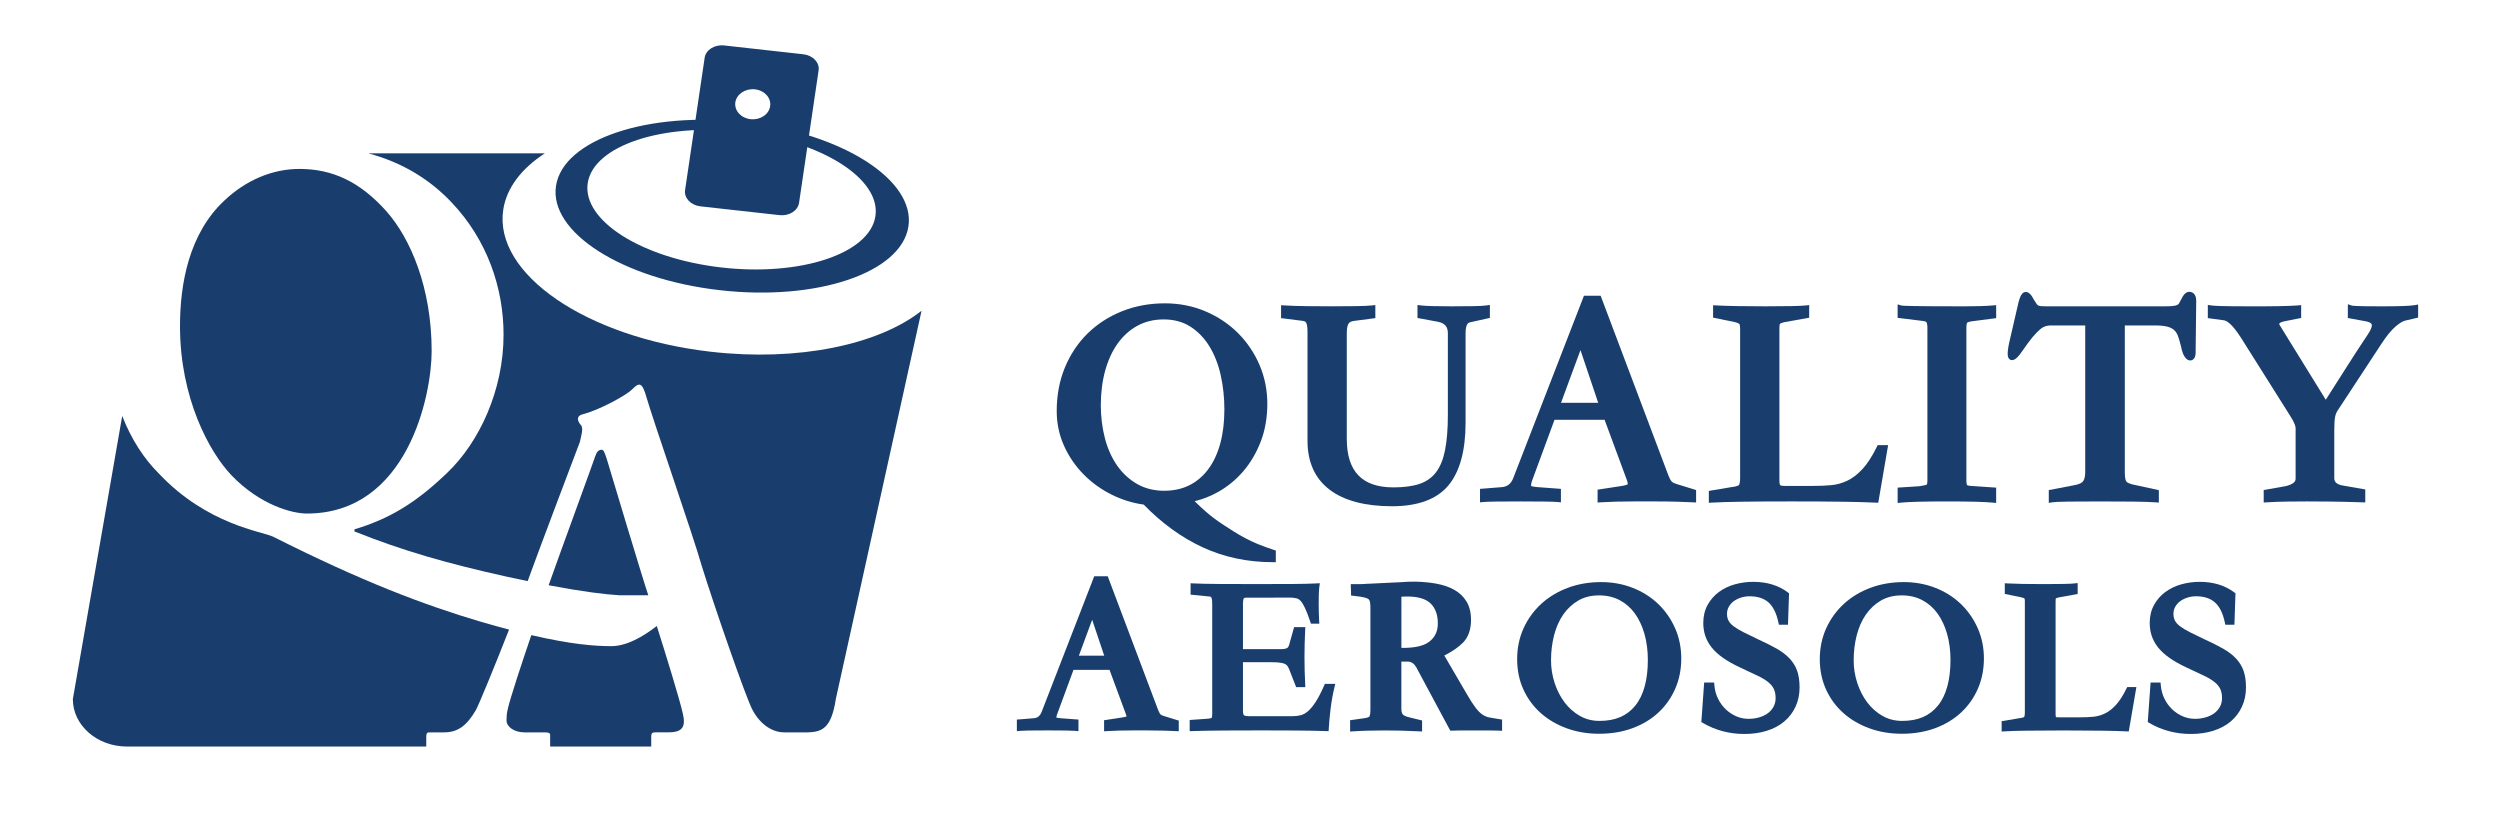<?xml version="1.0" encoding="iso-8859-1"?>
<!-- Generator: Adobe Illustrator 27.2.0, SVG Export Plug-In . SVG Version: 6.00 Build 0)  -->
<svg version="1.1" id="Layer_1" xmlns="http://www.w3.org/2000/svg" xmlns:xlink="http://www.w3.org/1999/xlink" x="0px" y="0px"
	 viewBox="0 0 200.524 66.782" style="enable-background:new 0 0 200.524 66.782;" xml:space="preserve">
<g>
	<path style="fill:#193E6E;" d="M40.832,50.5c-1.178,2.996-2.414,6.012-2.667,6.463c-0.716,1.226-1.431,1.78-2.545,1.78h-1.192
		c-0.16,0-0.238,0.08-0.238,0.317v0.751c0,0.024,0.001,0.045,0.001,0.068H10.178c-2.395,0-4.335-1.703-4.335-3.804l3.96-22.714
		c0.734,1.895,1.769,3.458,2.939,4.622c3.901,4.135,8.311,4.642,9.161,5.064c7.124,3.588,12.127,5.486,16.707,6.836
		C39.406,50.117,40.142,50.319,40.832,50.5"/>
	<path style="fill:#193E6E;" d="M52.68,50.209c-1.125,0.882-2.438,1.618-3.639,1.618c-1.341,0-3.216-0.139-6.423-0.884
		c-0.695,2.039-1.764,5.242-1.909,6.019c-0.079,0.317-0.079,0.633-0.079,0.832c0,0.514,0.635,0.949,1.432,0.949h1.667
		c0.317,0,0.398,0.08,0.398,0.198v0.938h8.112c0-0.01-0.003-0.019-0.003-0.029v-0.791c0-0.237,0.082-0.316,0.32-0.316h1.034
		c1.112,0,1.43-0.396,1.191-1.464C54.511,56.068,53.325,52.233,52.68,50.209"/>
	<path style="fill:#193E6E;" d="M24.615,41.191c8.058,0,10.008-9.453,10.008-13.04c0-5.063-1.695-9.031-3.647-11.226
		c-2.12-2.363-4.325-3.376-6.956-3.376c-2.204,0-4.325,0.929-6.02,2.532c-2.842,2.658-3.562,6.668-3.562,10.087
		c0,5.739,2.331,10.086,4.156,11.985C20.883,40.515,23.429,41.191,24.615,41.191"/>
	<path style="fill:#193E6E;" d="M52,47.745c-0.4-1.148-3.102-10.168-3.34-10.959c-0.16-0.474-0.24-0.712-0.397-0.712
		c-0.24,0-0.4,0.158-0.517,0.513c-0.139,0.446-2.838,7.799-3.741,10.355c2.797,0.53,4.512,0.73,5.643,0.802H52z"/>
	<path style="fill:#193E6E;" d="M56.988,28.21c-9.965-1.149-17.412-6.25-16.622-11.393c0.269-1.762,1.469-3.3,3.331-4.516H29.552
		c2.807,0.754,4.992,2.157,6.682,3.948c2.842,2.996,4.156,6.838,4.156,10.594c0,4.472-1.949,8.609-4.495,11.057
		c-2.542,2.448-4.663,3.714-7.464,4.558v0.169c3.903,1.562,7.464,2.573,12.215,3.629c0.594,0.129,1.151,0.247,1.678,0.354
		c0.106-0.286,0.205-0.557,0.295-0.804c0.276-0.791,3.497-9.336,3.894-10.365c0.079-0.395,0.318-1.106,0.079-1.345
		c-0.118-0.118-0.238-0.354-0.238-0.474c0-0.158,0.08-0.317,0.397-0.396c1.273-0.317,3.458-1.503,3.936-1.978
		c0.239-0.238,0.399-0.396,0.597-0.396c0.238,0,0.397,0.475,0.476,0.712c0.717,2.454,3.816,11.316,4.533,13.848
		c0.955,3.085,3.498,10.445,4.054,11.512c0.717,1.345,1.75,1.82,2.545,1.82h1.927c1.051-0.05,1.856-0.236,2.226-2.697l6.872-31.121
		C70.486,27.635,64.053,29.026,56.988,28.21"/>
	<path style="fill:#193E6E;" d="M70.216,17.345c-0.46,3-5.994,4.842-12.369,4.107c-6.371-0.736-11.163-3.764-10.705-6.769
		c0.46-3.001,5.994-4.841,12.369-4.106C65.883,11.312,70.674,14.34,70.216,17.345 M59.765,9.8
		c-7.807-0.901-14.598,1.386-15.168,5.107c-0.57,3.72,5.298,7.466,13.105,8.365c7.807,0.9,14.596-1.385,15.163-5.108
		C73.432,14.444,67.567,10.7,59.765,9.8"/>
	<path style="fill:#193E6E;" d="M61.773,8.517c-0.094,0.663-0.804,1.13-1.575,1.042c-0.771-0.087-1.308-0.691-1.218-1.351
		c0.105-0.661,0.804-1.128,1.576-1.042C61.33,7.253,61.87,7.857,61.773,8.517 M64.431,4.353l-6.338-0.707
		c-0.774-0.088-1.478,0.351-1.572,0.982l-1.572,10.627c-0.09,0.626,0.459,1.206,1.226,1.295l6.353,0.706
		c0.763,0.087,1.466-0.352,1.564-0.982L65.66,5.646C65.754,5.019,65.205,4.439,64.431,4.353"/>
	<path style="fill:#193E6E;" d="M93.339,25.621c0.824,0,1.544,0.195,2.143,0.579c0.607,0.391,1.118,0.918,1.519,1.571
		c0.406,0.661,0.712,1.436,0.907,2.303c0.199,0.877,0.299,1.808,0.299,2.771c0,1.007-0.112,1.928-0.332,2.736
		c-0.218,0.799-0.541,1.489-0.96,2.052c-0.413,0.556-0.92,0.988-1.508,1.285c-0.588,0.296-1.268,0.446-2.021,0.446
		c-0.813,0-1.542-0.18-2.168-0.538c-0.631-0.359-1.17-0.853-1.602-1.467c-0.436-0.62-0.767-1.356-0.987-2.189
		c-0.22-0.839-0.333-1.736-0.333-2.665c0-1.007,0.12-1.947,0.356-2.796c0.236-0.841,0.576-1.574,1.011-2.178
		c0.431-0.597,0.961-1.07,1.576-1.406C91.851,25.79,92.557,25.621,93.339,25.621 M86.9,38.035c0.649,0.664,1.41,1.213,2.259,1.637
		c0.824,0.409,1.689,0.679,2.575,0.8c1.444,1.487,3.03,2.639,4.717,3.421c1.714,0.795,3.609,1.199,5.635,1.199h0.247V44.16
		l-0.169-0.056c-0.478-0.159-0.907-0.316-1.275-0.466c-0.366-0.151-0.707-0.311-1.013-0.475c-0.312-0.167-0.602-0.335-0.862-0.499
		c-0.267-0.169-0.539-0.343-0.814-0.521c-0.54-0.347-1.034-0.716-1.47-1.094c-0.319-0.277-0.623-0.562-0.906-0.85
		c0.65-0.153,1.288-0.406,1.901-0.751c0.752-0.425,1.427-0.982,2.004-1.655c0.576-0.673,1.045-1.472,1.394-2.374
		c0.35-0.905,0.529-1.926,0.529-3.036c0-1.094-0.211-2.142-0.629-3.115c-0.416-0.97-1-1.831-1.734-2.563
		c-0.735-0.731-1.614-1.316-2.613-1.738c-1.001-0.423-2.091-0.637-3.24-0.637c-1.228,0-2.386,0.213-3.442,0.635
		c-1.056,0.423-1.985,1.024-2.762,1.787c-0.776,0.764-1.389,1.685-1.822,2.738c-0.432,1.05-0.651,2.22-0.651,3.476
		c0,0.986,0.196,1.921,0.582,2.78C85.724,36.6,86.248,37.37,86.9,38.035"/>
	<path style="fill:#193E6E;" d="M104.777,25.904c0.045,0.094,0.098,0.297,0.098,0.731v8.73c0,1.706,0.599,3.024,1.779,3.918
		c1.16,0.878,2.841,1.323,4.999,1.323c2.082,0,3.605-0.565,4.528-1.678c0.911-1.099,1.372-2.788,1.372-5.018v-7.178
		c0-0.372,0.058-0.824,0.342-0.876l1.607-0.357v-1.043l-0.285,0.044c-0.197,0.03-0.555,0.05-1.062,0.057
		c-0.52,0.009-1.094,0.013-1.727,0.013c-1.25,0-2.076-0.024-2.454-0.071l-0.279-0.034v1.041l1.638,0.304
		c0.553,0.107,0.799,0.392,0.799,0.922v6.547c0,1.126-0.077,2.081-0.228,2.837c-0.147,0.736-0.39,1.331-0.722,1.766
		c-0.326,0.428-0.762,0.738-1.298,0.923c-0.555,0.192-1.266,0.289-2.111,0.289c-2.522,0-3.748-1.276-3.748-3.9v-8.486
		c0-0.441,0.077-0.652,0.142-0.751c0.08-0.122,0.224-0.192,0.446-0.217l1.703-0.223v-1.049l-0.275,0.031
		c-0.282,0.031-0.724,0.051-1.317,0.058c-1.201,0.017-2.615,0.017-3.929,0c-0.655-0.007-1.253-0.028-1.779-0.059l-0.262-0.016v1.036
		l1.747,0.221C104.689,25.767,104.747,25.842,104.777,25.904"/>
	<path style="fill:#193E6E;" d="M128.191,32.307h-2.982l1.56-4.225L128.191,32.307z M134.094,38.634
		c-0.042-0.041-0.131-0.158-0.261-0.47l-5.445-14.442h-1.34l-5.665,14.61c-0.178,0.465-0.468,0.701-0.909,0.74l-1.763,0.14v1.08
		l0.272-0.026c0.156-0.016,0.481-0.027,0.967-0.035c0.493-0.008,1.163-0.012,2.006-0.012c0.844,0,1.511,0.004,2.007,0.012
		c0.484,0.008,0.809,0.019,0.967,0.035l0.272,0.026v-1.081l-1.862-0.139c-0.409-0.029-0.514-0.094-0.522-0.081
		c-0.009-0.028-0.028-0.132,0.052-0.389l1.817-4.931h4.016l1.746,4.719c0.058,0.144,0.094,0.261,0.107,0.345
		c0.005,0.034,0.008,0.082-0.006,0.109c-0.001,0-0.023,0.028-0.115,0.056c-0.117,0.036-0.284,0.07-0.5,0.101l-1.793,0.275v1.032
		l0.264-0.018c0.722-0.047,1.626-0.071,2.688-0.071h1.73c0.614,0,1.185,0.008,1.711,0.024c0.526,0.016,0.942,0.032,1.249,0.048
		l0.26,0.013v-0.999l-1.513-0.465C134.24,38.75,134.132,38.674,134.094,38.634"/>
	<path style="fill:#193E6E;" d="M139.68,40.243c1.055-0.016,2.385-0.024,3.992-0.024s2.966,0.008,4.078,0.024
		c1.106,0.016,2.009,0.04,2.685,0.073l0.219,0.01l0.792-4.624h-0.837l-0.068,0.138c-0.378,0.768-0.77,1.372-1.166,1.796
		c-0.39,0.419-0.798,0.731-1.215,0.926c-0.419,0.197-0.85,0.316-1.281,0.353c-0.453,0.04-0.925,0.06-1.403,0.06h-2.315
		c-0.291,0-0.367-0.052-0.37-0.052c-0.025-0.035-0.065-0.126-0.065-0.332V26.369c0-0.37,0.046-0.4,0.047-0.397
		c0.038-0.029,0.141-0.086,0.383-0.137l1.958-0.351v-1.016l-0.276,0.032c-0.412,0.046-1.5,0.07-3.237,0.07
		c-1.742,0-3.065-0.024-3.934-0.072l-0.261-0.014v0.994l1.727,0.355c0.217,0.049,0.327,0.109,0.378,0.147
		c0.001,0.001,0.064,0.068,0.064,0.389v11.955c0,0.38-0.059,0.528-0.095,0.581c-0.001,0.002-0.083,0.11-0.625,0.17l-1.79,0.302
		v0.954l0.263-0.016C137.841,40.283,138.632,40.259,139.68,40.243"/>
	<path style="fill:#193E6E;" d="M157.571,24.571c-4.124,0-4.936-0.04-5.046-0.062l-0.318-0.096v1.082l2.009,0.247
		c0.149,0.01,0.256,0.046,0.298,0.1c0.024,0.031,0.082,0.135,0.082,0.431v12.245c0,0.273-0.048,0.348-0.041,0.348
		c-0.058,0.026-0.214,0.077-0.605,0.134l-1.742,0.112v1.23l0.272-0.027c0.317-0.031,0.783-0.055,1.383-0.071
		c0.607-0.016,1.372-0.024,2.296-0.024c0.924,0,1.688,0.008,2.297,0.024c0.6,0.016,1.065,0.04,1.382,0.071l0.273,0.027v-1.229
		l-2.01-0.137c-0.265-0.017-0.326-0.071-0.326-0.071c-0.003-0.003-0.052-0.077-0.052-0.387V26.272c0-0.335,0.074-0.401,0.076-0.402
		c0.074-0.038,0.24-0.094,0.611-0.131l1.702-0.221v-1.042L159.84,24.5C159.282,24.547,158.518,24.571,157.571,24.571"/>
	<path style="fill:#193E6E;" d="M161.3,28.874c0.17,0.046,0.326-0.062,0.377-0.099c0.14-0.1,0.314-0.304,0.549-0.643
		c0.301-0.443,0.571-0.807,0.801-1.085c0.225-0.269,0.431-0.482,0.614-0.634c0.164-0.137,0.331-0.226,0.496-0.265
		c0.177-0.043,0.396-0.057,0.66-0.042h2.458v11.758c0,0.333-0.058,0.583-0.173,0.741c-0.073,0.102-0.265,0.24-0.771,0.326
		l-1.979,0.379v1.027l0.288-0.047c0.125-0.021,0.451-0.047,1.302-0.057c0.698-0.008,1.525-0.012,2.483-0.012
		c0.974,0,1.862,0.004,2.666,0.012c0.794,0.008,1.408,0.028,1.823,0.059l0.266,0.02v-0.997l-2.09-0.454
		c-0.365-0.086-0.485-0.193-0.525-0.252c-0.042-0.061-0.115-0.238-0.115-0.721V26.105h2.458c0.398,0,0.724,0.034,0.971,0.101
		c0.227,0.061,0.409,0.156,0.54,0.281c0.135,0.127,0.234,0.285,0.303,0.483c0.077,0.227,0.158,0.501,0.235,0.804
		c0.07,0.353,0.152,0.605,0.249,0.768c0.115,0.194,0.232,0.306,0.367,0.351c0.185,0.061,0.367-0.012,0.466-0.188
		c0.06-0.112,0.091-0.25,0.091-0.419l0.049-4.149c0-0.659-0.395-0.731-0.565-0.731c-0.314,0-0.514,0.343-0.635,0.597
		c-0.077,0.152-0.141,0.27-0.193,0.352c-0.031,0.047-0.079,0.085-0.145,0.113c-0.091,0.038-0.213,0.064-0.364,0.079
		c-0.173,0.016-0.401,0.023-0.684,0.023h-9.43c-0.171,0-0.312-0.004-0.421-0.012c-0.084-0.006-0.158-0.022-0.22-0.051
		c-0.05-0.022-0.094-0.059-0.134-0.115c-0.061-0.085-0.139-0.203-0.223-0.34c-0.211-0.422-0.406-0.617-0.631-0.633
		c-0.337-0.022-0.494,0.385-0.609,0.827l-0.757,3.284c-0.052,0.242-0.086,0.454-0.103,0.648c-0.02,0.237-0.006,0.394,0.045,0.508
		C161.129,28.782,161.205,28.848,161.3,28.874"/>
	<path style="fill:#193E6E;" d="M193.664,24.478c-0.167,0.03-0.478,0.053-0.927,0.07c-0.46,0.016-1.054,0.023-1.782,0.023
		c-1.886,0-2.245-0.042-2.31-0.059l-0.325-0.109v1.104l1.505,0.277c0.279,0.066,0.42,0.165,0.42,0.294
		c0,0.121-0.052,0.342-0.3,0.713c-0.617,0.921-1.229,1.862-1.818,2.794c-0.524,0.827-1.049,1.653-1.578,2.48l-3.686-5.97
		c-0.03-0.037-0.043-0.071-0.043-0.113c0-0.082,0.179-0.167,0.459-0.22l1.296-0.258v-1.032l-0.273,0.027
		c-0.158,0.016-0.371,0.027-0.639,0.035c-0.276,0.009-0.588,0.016-0.937,0.024c-0.347,0.009-0.723,0.012-1.127,0.012h-1.243
		c-2.098,0-2.78-0.037-2.982-0.07l-0.286-0.045v1.061l1.291,0.175c0.193,0.022,0.628,0.236,1.378,1.414l3.973,6.308
		c0.137,0.21,0.245,0.413,0.32,0.6c0.066,0.165,0.094,0.319,0.08,0.479v3.903c0,0.159-0.07,0.275-0.228,0.376
		c-0.196,0.126-0.45,0.21-0.762,0.256l-1.569,0.279v1.001l0.262-0.016c0.531-0.032,1.08-0.052,1.634-0.06
		c0.559-0.008,1.081-0.012,1.568-0.012c0.502,0,1.132,0.004,1.886,0.012c0.754,0.008,1.601,0.028,2.54,0.06l0.257,0.009v-1.043
		l-1.74-0.303h-0.005c-0.657-0.101-0.741-0.378-0.741-0.606v-3.831c0-0.498,0.023-0.865,0.068-1.092
		c0.041-0.205,0.117-0.385,0.233-0.544l3.485-5.311c0.408-0.624,0.786-1.088,1.124-1.378c0.403-0.345,0.651-0.451,0.796-0.48
		l1.02-0.239v-1.048L193.664,24.478z"/>
	<path style="fill:#193E6E;" d="M88.569,52.589h-2.031l1.063-2.878L88.569,52.589z M93.082,57.302
		c-0.022-0.022-0.084-0.099-0.178-0.326L88.85,46.221h-1.082l-4.219,10.88c-0.123,0.319-0.321,0.48-0.62,0.507l-1.367,0.109v0.93
		l0.272-0.027c0.117-0.011,0.354-0.019,0.712-0.025c0.366-0.006,0.863-0.009,1.487-0.009c0.625,0,1.121,0.003,1.487,0.009
		c0.357,0.006,0.595,0.014,0.712,0.025l0.272,0.027v-0.931l-1.44-0.108c-0.192-0.014-0.289-0.038-0.333-0.053
		c0-0.036,0.007-0.103,0.041-0.21l1.332-3.615h2.891l1.28,3.46c0.052,0.129,0.07,0.203,0.089,0.269c0,0-0.014,0.012-0.058,0.026
		c-0.088,0.026-0.207,0.05-0.363,0.073l-1.384,0.211v0.888l0.264-0.017c0.535-0.035,1.204-0.053,1.99-0.053h1.283
		c0.455,0,0.878,0.006,1.267,0.018c0.391,0.011,0.699,0.024,0.926,0.035l0.261,0.013v-0.854l-1.168-0.359
		C93.165,57.373,93.097,57.317,93.082,57.302"/>
	<path style="fill:#193E6E;" d="M106.202,55.003c-0.236,0.538-0.463,0.977-0.677,1.304c-0.209,0.321-0.417,0.57-0.614,0.739
		c-0.186,0.161-0.379,0.268-0.571,0.318c-0.206,0.054-0.434,0.082-0.678,0.082h-3.452c-0.358,0-0.432-0.073-0.435-0.077
		c-0.018-0.018-0.077-0.102-0.077-0.379v-3.873h2.356c0.395,0,0.711,0.035,0.939,0.106c0.178,0.054,0.31,0.198,0.403,0.438
		l0.568,1.453h0.736l-0.013-0.259c-0.072-1.436-0.072-2.881,0-4.292l0.014-0.259h-0.901l-0.394,1.404
		c-0.04,0.145-0.101,0.239-0.18,0.278c-0.109,0.053-0.265,0.082-0.467,0.082h-3.061v-3.622c0-0.309,0.049-0.42,0.07-0.454
		c0.023-0.034,0.1-0.055,0.206-0.055l3.619-0.001c0.174,0.011,0.326,0.035,0.452,0.072c0.098,0.028,0.195,0.097,0.29,0.204
		c0.111,0.126,0.226,0.315,0.341,0.563c0.122,0.259,0.261,0.622,0.415,1.079l0.056,0.168h0.676l-0.016-0.261
		c-0.012-0.189-0.021-0.402-0.026-0.639c-0.007-0.238-0.009-0.478-0.009-0.722c0-0.244,0.002-0.484,0.009-0.722
		c0.005-0.232,0.02-0.434,0.042-0.603l0.041-0.294l-0.298,0.015c-0.475,0.024-1.101,0.039-1.861,0.044
		c-0.765,0.007-1.72,0.009-2.863,0.009c-1.145,0-2.156-0.002-3.035-0.009c-0.874-0.005-1.565-0.02-2.051-0.044l-0.259-0.013v0.914
		l1.512,0.148c0.116,0.008,0.139,0.052,0.151,0.075c0.027,0.05,0.071,0.183,0.071,0.506v8.832c0,0.238-0.034,0.308-0.03,0.308h0.001
		c-0.011,0.008-0.077,0.052-0.283,0.077l-1.495,0.107v0.897l0.255-0.009c0.757-0.023,1.605-0.038,2.542-0.044
		c0.939-0.006,1.921-0.009,2.945-0.009c1.024,0,1.951,0.003,2.782,0.009c0.83,0.006,1.623,0.021,2.38,0.044l0.242,0.008l0.013-0.241
		c0.023-0.436,0.072-0.956,0.143-1.548c0.071-0.592,0.174-1.163,0.303-1.699l0.072-0.304h-0.837L106.202,55.003z"/>
	<path style="fill:#193E6E;" d="M115.327,50.011c0,0.632-0.229,1.113-0.698,1.468c-0.447,0.339-1.183,0.503-2.224,0.487v-4.104
		c0.043-0.002,0.088-0.005,0.134-0.007c0.135-0.006,0.248-0.009,0.341-0.009c0.868,0,1.499,0.191,1.878,0.567
		C115.14,48.795,115.327,49.317,115.327,50.011 M119.469,57.549c-0.197-0.036-0.377-0.109-0.549-0.223
		c-0.176-0.116-0.359-0.298-0.548-0.54c-0.197-0.254-0.434-0.62-0.704-1.088l-1.82-3.118c0.643-0.326,1.149-0.675,1.503-1.039
		c0.424-0.435,0.639-1.046,0.639-1.817c0-0.583-0.122-1.079-0.36-1.476c-0.239-0.395-0.577-0.716-1.006-0.951
		c-0.413-0.229-0.913-0.395-1.486-0.495c-0.675-0.118-1.457-0.176-2.269-0.138c-0.136,0.006-0.272,0.015-0.398,0.027l-2.592,0.125
		c-0.104,0-0.194,0.004-0.274,0.01l-0.232,0.018c-0.081,0.006-0.179,0.008-0.298,0.008h-0.727v0.247c0,0.078,0.003,0.159,0.01,0.243
		c0.005,0.071,0.008,0.141,0.008,0.206v0.216l0.769,0.099c0.21,0.033,0.379,0.074,0.5,0.122c0.088,0.033,0.151,0.077,0.181,0.123
		c0.039,0.058,0.066,0.135,0.08,0.23c0.016,0.122,0.024,0.267,0.024,0.434v8.167c0,0.459-0.089,0.544-0.09,0.545
		c-0.026,0.024-0.144,0.103-0.565,0.147l-0.973,0.138v0.908l0.264-0.017c0.358-0.024,0.753-0.042,1.184-0.053
		c0.863-0.024,1.781-0.024,2.716,0c0.467,0.011,0.916,0.029,1.348,0.053l0.261,0.014v-0.885l-1.073-0.262
		c-0.295-0.072-0.424-0.164-0.478-0.228c-0.051-0.058-0.112-0.187-0.112-0.468v-3.765h0.494c0.288,0,0.507,0.14,0.685,0.427
		l2.746,5.114h0.148c0.062,0,0.174-0.003,0.335-0.009c0.153-0.006,0.322-0.009,0.505-0.009h2.097c0.291,0,0.561,0.006,0.81,0.017
		l0.259,0.012v-0.9l-0.209-0.032C119.965,57.635,119.695,57.591,119.469,57.549"/>
	<path style="fill:#193E6E;" d="M128.263,47.756c0.618,0,1.175,0.13,1.654,0.385c0.483,0.258,0.892,0.617,1.217,1.069
		c0.331,0.459,0.59,1.011,0.768,1.64c0.179,0.636,0.271,1.334,0.271,2.075c0,1.613-0.34,2.85-1.012,3.677
		c-0.668,0.822-1.604,1.221-2.862,1.221c-0.581,0-1.112-0.134-1.577-0.4c-0.474-0.27-0.887-0.634-1.226-1.084
		c-0.343-0.457-0.614-0.984-0.802-1.566c-0.19-0.584-0.287-1.194-0.287-1.813c0-0.695,0.083-1.37,0.246-2.008
		c0.16-0.627,0.407-1.185,0.733-1.657c0.321-0.466,0.727-0.844,1.204-1.124C127.062,47.896,127.625,47.756,128.263,47.756
		 M132.989,48.43c-0.575-0.548-1.263-0.98-2.042-1.284c-0.779-0.303-1.628-0.457-2.521-0.457c-0.953,0-1.85,0.153-2.663,0.456
		c-0.816,0.304-1.532,0.735-2.131,1.281c-0.601,0.548-1.08,1.207-1.424,1.959c-0.344,0.755-0.519,1.592-0.519,2.486
		c0,0.882,0.168,1.701,0.501,2.43c0.331,0.73,0.799,1.366,1.388,1.891c0.587,0.523,1.29,0.934,2.086,1.225
		c0.794,0.291,1.668,0.438,2.598,0.438c0.977,0,1.879-0.15,2.68-0.447c0.804-0.298,1.504-0.721,2.08-1.256
		c0.577-0.537,1.032-1.182,1.35-1.917c0.32-0.735,0.481-1.549,0.481-2.418c0-0.869-0.168-1.689-0.5-2.438
		C134.024,49.634,133.565,48.979,132.989,48.43"/>
	<path style="fill:#193E6E;" d="M143.525,52.8c-0.274-0.286-0.627-0.552-1.051-0.79c-0.41-0.232-0.899-0.476-1.453-0.728
		c-0.456-0.215-0.848-0.406-1.177-0.573c-0.317-0.16-0.582-0.319-0.786-0.472c-0.187-0.14-0.325-0.291-0.41-0.449
		c-0.083-0.155-0.125-0.34-0.125-0.55c0-0.201,0.044-0.382,0.135-0.552c0.091-0.17,0.217-0.319,0.376-0.442
		c0.163-0.126,0.36-0.228,0.586-0.302c0.228-0.076,0.468-0.114,0.717-0.114c0.634,0,1.141,0.164,1.509,0.487
		c0.373,0.328,0.641,0.867,0.798,1.603l0.041,0.194h0.729l0.085-2.523l-0.103-0.077c-0.74-0.559-1.672-0.842-2.77-0.842
		c-0.502,0-0.997,0.066-1.468,0.198c-0.478,0.133-0.91,0.34-1.283,0.615c-0.378,0.278-0.684,0.628-0.91,1.042
		c-0.23,0.418-0.346,0.905-0.346,1.449c0,0.349,0.052,0.69,0.156,1.011c0.105,0.326,0.277,0.643,0.51,0.94
		c0.233,0.294,0.545,0.58,0.929,0.85c0.378,0.264,0.849,0.529,1.402,0.785c0.506,0.241,0.946,0.447,1.321,0.621
		c0.353,0.165,0.647,0.339,0.872,0.517c0.21,0.168,0.367,0.355,0.465,0.555c0.098,0.199,0.147,0.45,0.147,0.746
		c0,0.258-0.056,0.489-0.169,0.692c-0.114,0.206-0.269,0.382-0.461,0.522c-0.199,0.145-0.435,0.256-0.7,0.331
		c-0.588,0.167-1.246,0.164-1.821-0.088c-0.316-0.138-0.602-0.327-0.85-0.564c-0.25-0.238-0.457-0.523-0.618-0.849
		c-0.16-0.323-0.259-0.685-0.292-1.072l-0.019-0.224h-0.801l-0.226,3.168l0.132,0.078c0.998,0.584,2.116,0.879,3.325,0.879
		c0.648,0,1.251-0.085,1.791-0.254c0.548-0.171,1.02-0.423,1.406-0.749c0.388-0.328,0.692-0.728,0.905-1.191
		c0.212-0.461,0.32-0.98,0.32-1.541c0-0.516-0.065-0.965-0.194-1.331C144.017,53.433,143.808,53.094,143.525,52.8"/>
	<path style="fill:#193E6E;" d="M152.538,47.756c0.618,0,1.175,0.13,1.654,0.385c0.483,0.258,0.893,0.617,1.217,1.069
		c0.331,0.459,0.59,1.011,0.768,1.64c0.179,0.636,0.271,1.334,0.271,2.075c0,1.613-0.34,2.85-1.012,3.677
		c-0.668,0.822-1.604,1.221-2.862,1.221c-0.581,0-1.112-0.134-1.577-0.4c-0.474-0.27-0.887-0.634-1.226-1.084
		c-0.343-0.457-0.614-0.984-0.802-1.566c-0.19-0.584-0.287-1.194-0.287-1.813c0-0.695,0.083-1.37,0.246-2.008
		c0.16-0.627,0.407-1.185,0.733-1.657c0.321-0.466,0.727-0.844,1.204-1.124C151.337,47.896,151.9,47.756,152.538,47.756
		 M157.264,48.43c-0.575-0.548-1.263-0.98-2.042-1.284c-0.779-0.303-1.627-0.457-2.521-0.457c-0.953,0-1.85,0.153-2.663,0.456
		c-0.816,0.304-1.532,0.735-2.131,1.281c-0.601,0.548-1.079,1.207-1.424,1.959c-0.344,0.755-0.519,1.592-0.519,2.486
		c0,0.882,0.168,1.701,0.501,2.43c0.331,0.73,0.799,1.366,1.388,1.891c0.587,0.523,1.29,0.934,2.086,1.225
		c0.794,0.291,1.668,0.438,2.598,0.438c0.977,0,1.879-0.15,2.68-0.447c0.804-0.298,1.504-0.721,2.08-1.256
		c0.577-0.537,1.032-1.182,1.35-1.917c0.32-0.735,0.481-1.549,0.481-2.418c0-0.869-0.168-1.689-0.5-2.438
		C158.299,49.634,157.84,48.979,157.264,48.43"/>
	<path style="fill:#193E6E;" d="M170.554,55.245c-0.278,0.564-0.565,1.008-0.855,1.317c-0.284,0.306-0.581,0.533-0.882,0.674
		c-0.303,0.143-0.616,0.229-0.928,0.256c-0.333,0.029-0.682,0.044-1.035,0.044h-1.718c-0.166,0-0.226-0.022-0.224-0.015
		c-0.011-0.019-0.034-0.074-0.034-0.206v-9.066c0-0.181,0.023-0.248,0.015-0.248c0.023-0.015,0.091-0.051,0.252-0.086l1.504-0.27
		v-0.878l-0.276,0.031c-0.302,0.035-1.108,0.052-2.393,0.052c-1.291,0-2.271-0.018-2.915-0.053l-0.261-0.015v0.857l1.331,0.274
		c0.158,0.036,0.229,0.077,0.245,0.087c0,0,0.033,0.054,0.033,0.249v8.869c0,0.283-0.045,0.375-0.053,0.389
		c-0.003,0.003-0.073,0.066-0.427,0.106l-1.381,0.233v0.83l0.263-0.016c0.38-0.024,0.966-0.042,1.742-0.053
		c0.782-0.012,1.769-0.018,2.96-0.018c1.192,0,2.2,0.006,3.025,0.018c0.819,0.011,1.488,0.03,1.989,0.053l0.217,0.01l0.611-3.56
		h-0.736L170.554,55.245z"/>
	<path style="fill:#193E6E;" d="M179.333,52.8c-0.274-0.286-0.627-0.552-1.051-0.79c-0.41-0.232-0.899-0.476-1.453-0.728
		c-0.456-0.215-0.848-0.406-1.178-0.573c-0.316-0.16-0.581-0.319-0.786-0.472c-0.186-0.14-0.324-0.291-0.409-0.449
		c-0.083-0.155-0.125-0.34-0.125-0.55c0-0.201,0.044-0.382,0.135-0.552c0.091-0.17,0.217-0.319,0.376-0.442
		c0.163-0.126,0.36-0.228,0.586-0.302c0.228-0.076,0.468-0.114,0.717-0.114c0.634,0,1.141,0.164,1.508,0.487
		c0.374,0.328,0.642,0.867,0.798,1.603l0.042,0.194h0.729l0.085-2.523l-0.103-0.077c-0.74-0.559-1.672-0.842-2.77-0.842
		c-0.502,0-0.997,0.066-1.468,0.198c-0.478,0.133-0.91,0.34-1.283,0.615c-0.378,0.278-0.684,0.628-0.91,1.042
		c-0.23,0.418-0.346,0.905-0.346,1.449c0,0.349,0.052,0.69,0.156,1.011c0.105,0.326,0.277,0.643,0.51,0.94
		c0.233,0.294,0.545,0.58,0.929,0.85c0.377,0.264,0.849,0.529,1.4,0.785c0.507,0.241,0.947,0.447,1.322,0.621
		c0.353,0.165,0.646,0.339,0.872,0.517c0.21,0.168,0.367,0.355,0.465,0.555c0.098,0.199,0.147,0.45,0.147,0.746
		c0,0.258-0.056,0.489-0.169,0.692c-0.114,0.206-0.269,0.382-0.461,0.522c-0.199,0.145-0.435,0.256-0.7,0.331
		c-0.588,0.167-1.245,0.164-1.821-0.088c-0.316-0.138-0.602-0.327-0.85-0.564c-0.25-0.238-0.457-0.523-0.618-0.849
		c-0.16-0.323-0.259-0.685-0.292-1.072l-0.019-0.224h-0.801l-0.226,3.168l0.132,0.078c0.998,0.584,2.116,0.879,3.325,0.879
		c0.648,0,1.251-0.085,1.791-0.254c0.548-0.171,1.02-0.423,1.406-0.749c0.388-0.328,0.692-0.728,0.905-1.191
		c0.212-0.461,0.32-0.98,0.32-1.541c0-0.516-0.065-0.965-0.194-1.331C179.825,53.433,179.615,53.094,179.333,52.8"/>
</g>
</svg>
